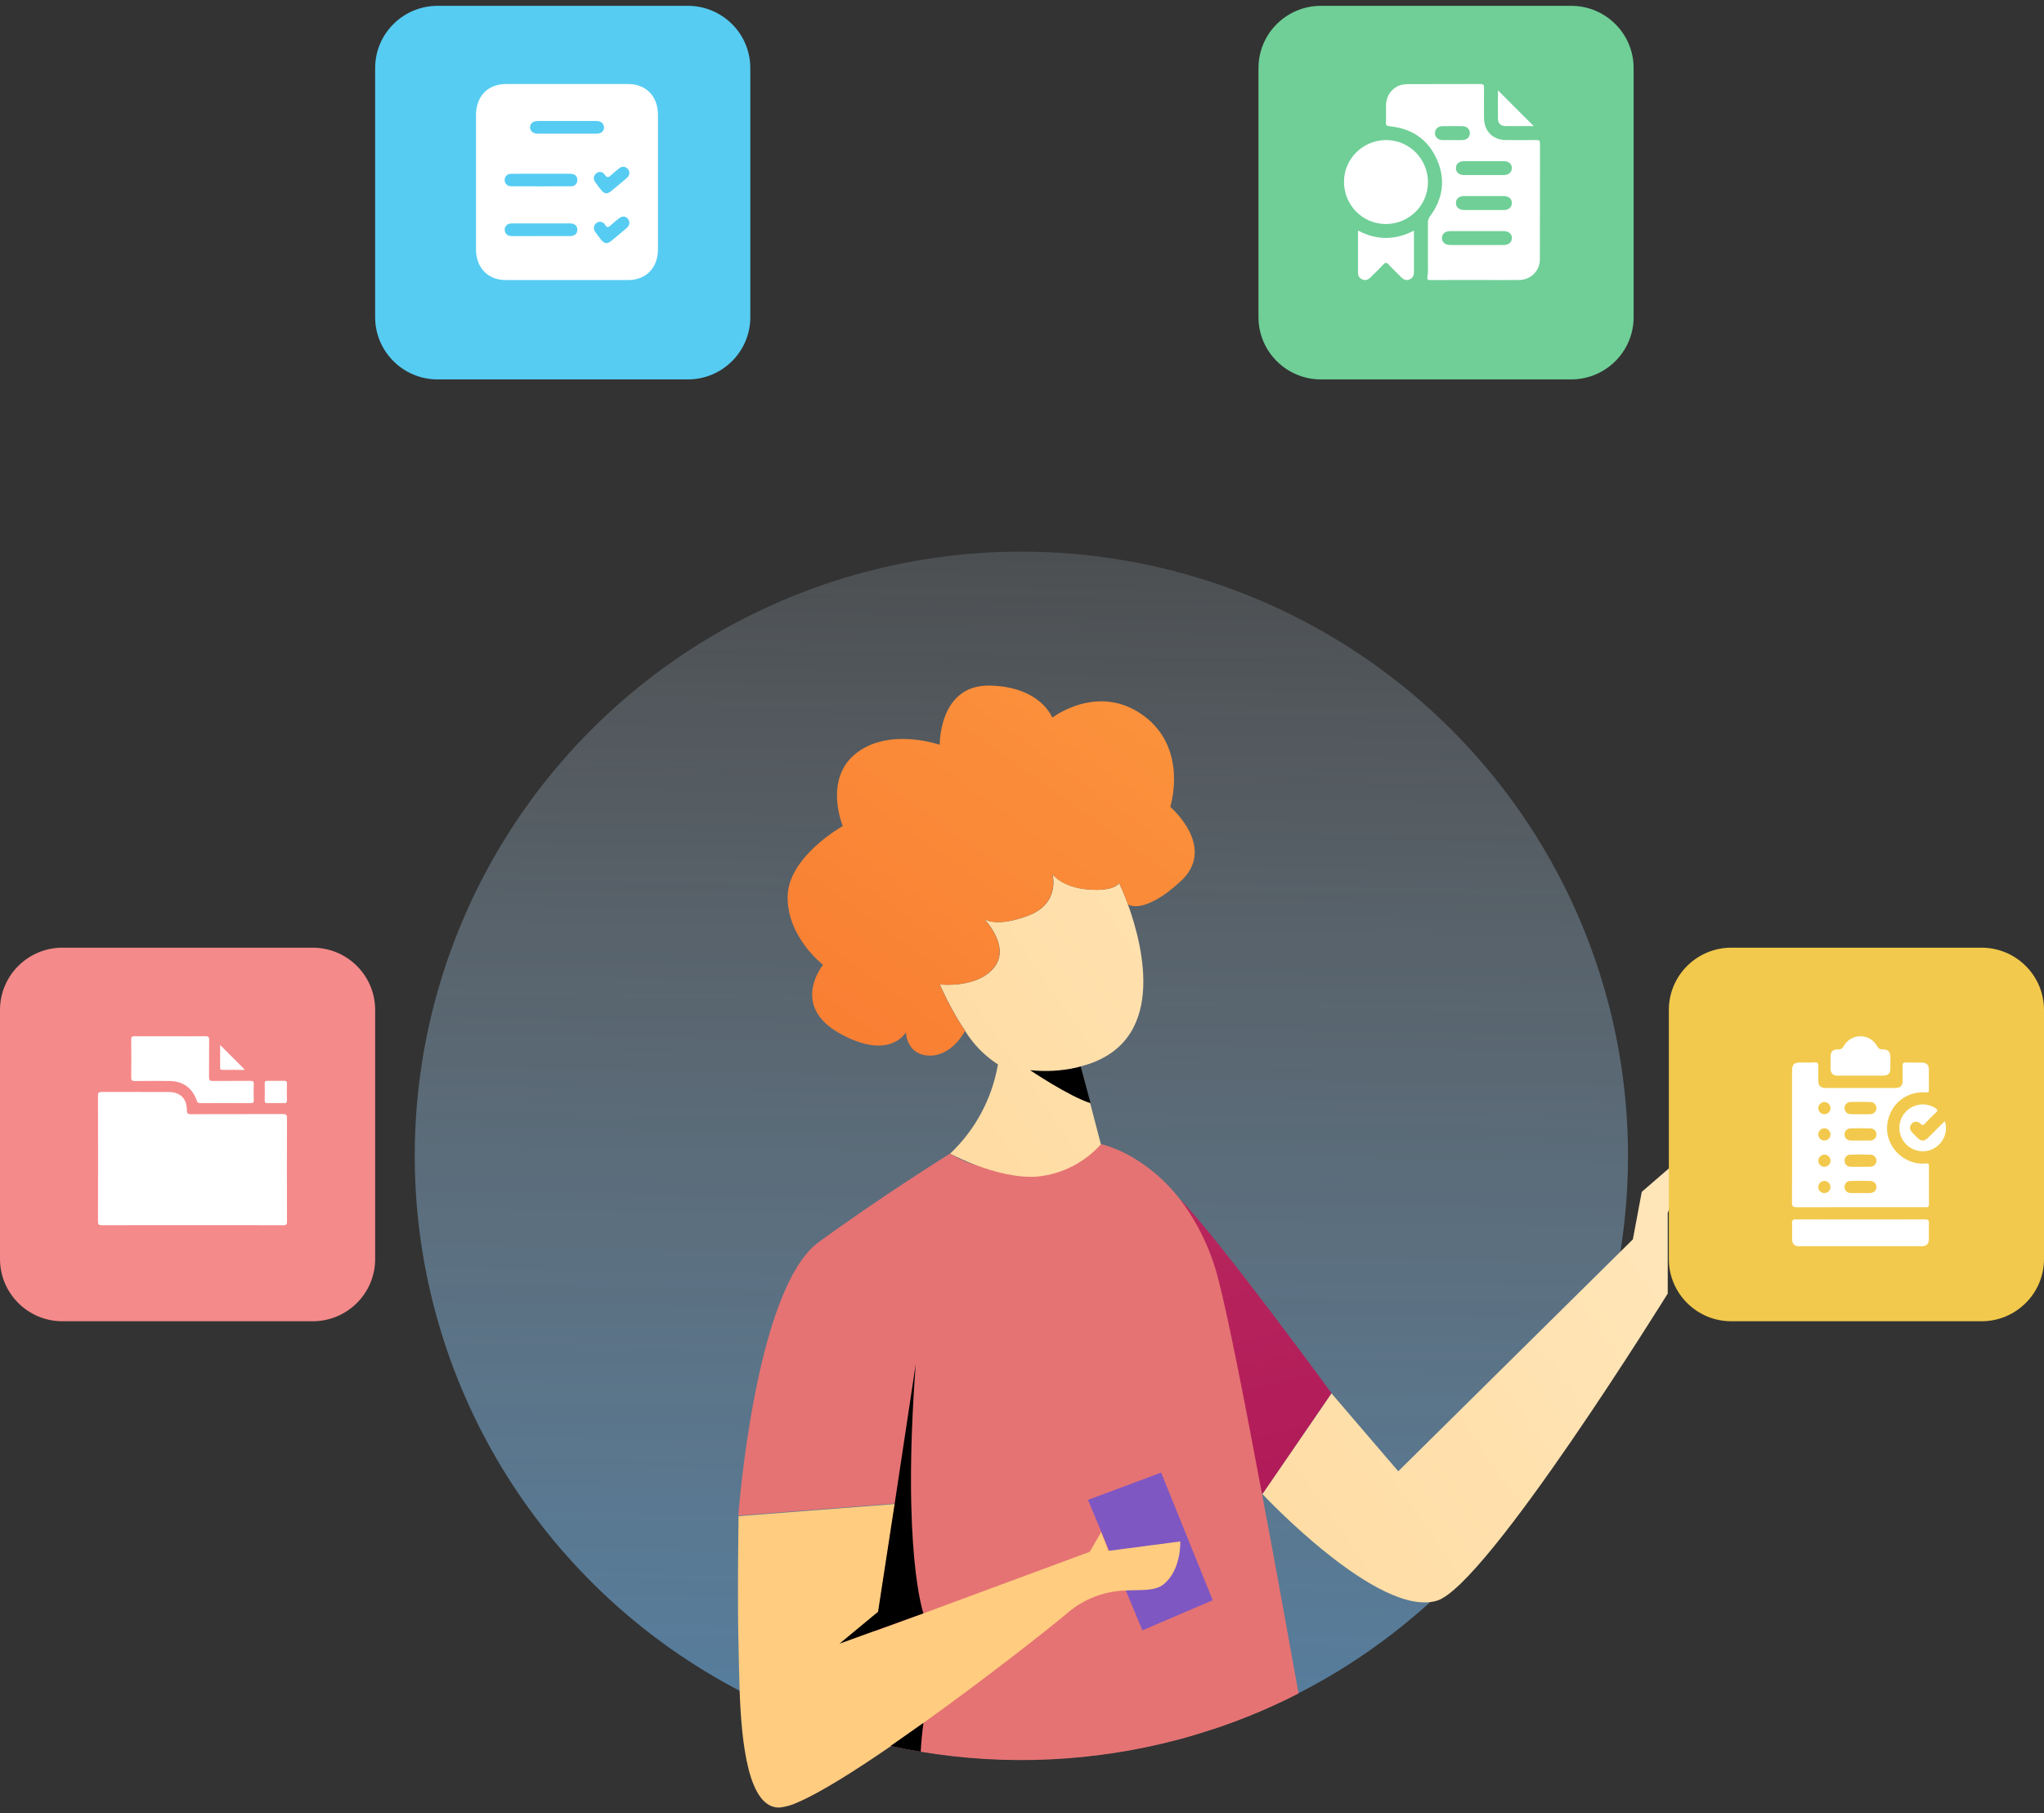 <svg width="292" height="259" viewBox="0 0 292 259" fill="none" xmlns="http://www.w3.org/2000/svg">
<rect x="0" y="0" width="292" height="259" fill="#333333" stroke="none"/>
<path d="M232.573 165.083C232.583 177.076 230.077 188.94 225.214 199.913C220.352 210.886 213.24 220.726 204.336 228.803C201.859 231.052 199.255 233.159 196.536 235.111C193.047 237.618 189.375 239.86 185.549 241.819H185.509C184.693 242.245 183.865 242.651 183.029 243.043C182.648 243.23 182.274 243.403 181.886 243.576C179.467 244.68 176.985 245.672 174.441 246.55C172.436 247.215 170.378 247.881 168.299 248.427C156.31 251.602 143.777 252.189 131.541 250.15C130.091 249.91 128.66 249.638 127.237 249.325L126.034 249.052C122.402 248.207 118.83 247.127 115.341 245.818C113.313 245.06 111.326 244.228 109.379 243.323C108.624 242.97 107.869 242.611 107.127 242.238C106.619 241.985 106.118 241.726 105.616 241.466C92.018 234.356 80.561 223.775 72.421 210.806C64.28 197.838 59.747 182.949 59.287 167.663C58.826 152.377 62.454 137.243 69.799 123.813C77.145 110.382 87.943 99.136 101.089 91.227C114.235 83.317 129.256 79.029 144.614 78.8C159.972 78.571 175.116 82.411 188.493 89.925C201.871 97.44 213.002 108.359 220.748 121.565C228.493 134.772 232.574 149.79 232.573 165.083Z" fill="url(#paint0_linear_1_358)"/>
<path d="M168.62 171.324C174.14 176.981 190.22 198.993 190.22 198.993L180.342 213.412L171.46 184.766L168.62 171.324Z" fill="url(#paint1_linear_1_358)"/>
<path d="M185.509 241.865C184.693 242.291 183.864 242.697 183.029 243.09C182.648 243.276 182.274 243.449 181.886 243.622C179.467 244.727 176.985 245.718 174.441 246.597C172.436 247.262 170.378 247.927 168.299 248.473C156.31 251.648 143.777 252.236 131.541 250.197C130.091 249.957 128.66 249.684 127.237 249.371C122.024 252.951 117.212 255.979 114.024 257.356L117.873 224.305L127.805 214.743L105.476 216.466C105.476 216.466 107.822 184.061 116.978 177.393C126.134 170.726 135.738 164.75 135.738 164.75C136.884 165.502 138.146 166.062 139.474 166.407C142.65 167.281 145.951 167.616 149.238 167.399C153.155 167.219 157.071 163.592 157.258 163.406C157.258 163.406 163.407 164.624 168.62 171.351C171.22 174.814 173.086 178.767 174.107 182.969C175.39 187.887 177.669 199.372 180.262 213.246C181.96 222.176 183.744 232.077 185.509 241.865Z" fill="url(#paint2_linear_1_358)"/>
<path d="M190.22 199.019L199.751 210.138L233.268 177.014L234.537 170.233L241.221 164.451L238.247 173.267V184.753C238.247 184.753 212.396 226.474 205.271 228.624C196.937 231.146 180.356 213.399 180.356 213.399L190.22 199.019Z" fill="url(#paint3_linear_1_358)"/>
<path d="M155.427 214.224L163.2 232.856L173.245 228.557L165.88 210.325L155.427 214.224Z" fill="#7E57C2"/>
<path d="M166.254 226.261C165.004 227.286 163.14 227.047 160.827 227.166C157.72 227.248 154.741 228.411 152.406 230.454C149.298 233.055 140.61 239.863 131.922 246.077C130.345 247.202 128.767 248.313 127.244 249.405C122.031 252.985 117.219 256.012 114.031 257.39C113.192 257.804 112.287 258.067 111.357 258.168C106.893 258.281 105.937 248.965 105.663 241.533C105.576 239.064 105.556 236.808 105.509 235.178C105.322 228.657 105.509 216.546 105.509 216.546L127.838 214.816L125.472 230.214L125.058 232.936V232.956L131.741 230.493L131.949 230.42L155.674 221.643L157.312 218.829L158.354 221.49H158.455L168.613 220.16C168.613 220.16 168.787 224.192 166.254 226.261Z" fill="url(#paint4_linear_1_358)"/>
<path d="M161.128 129.15C160.546 127.567 160.045 126.489 159.898 126.169V126.089C159.898 126.089 159.384 127.354 155.507 127.048C151.631 126.741 150.348 124.825 150.348 124.825C150.348 124.825 151.564 128.977 146.946 130.754C142.502 132.471 140.75 131.359 140.63 131.28C140.864 131.532 144.339 135.232 142.034 138.167C139.648 141.208 134.281 140.609 134.281 140.609V140.649C134.956 142.172 135.713 143.658 136.547 145.1C136.988 145.859 137.422 146.558 137.883 147.21V147.256C139.067 149.173 140.665 150.803 142.562 152.027C141.728 156.897 139.334 161.367 135.738 164.77C136.948 165.399 138.196 165.952 139.474 166.427C141.967 167.365 145.315 168.297 148.303 168.037C151.764 167.669 154.963 166.027 157.272 163.433L154.364 152.313C166.809 149.153 163.387 135.405 161.128 129.15ZM153.669 152.506L153.89 152.453L154.244 152.353C153.729 152.575 153.184 152.723 152.627 152.793C152.914 152.719 153.208 152.64 153.516 152.546L153.669 152.506Z" fill="url(#paint5_linear_1_358)"/>
<path d="M168.62 125.916C163.487 130.614 161.268 129.29 161.128 129.164L161.128 129.15C160.546 127.567 160.045 126.489 159.905 126.169L159.871 126.089C159.871 126.089 159.35 127.354 155.474 127.048C151.597 126.741 150.321 124.825 150.321 124.825C150.321 124.825 151.537 128.977 146.919 130.754C142.468 132.471 140.717 131.359 140.603 131.28C140.837 131.526 144.313 135.226 142.007 138.16C139.621 141.201 134.254 140.609 134.254 140.609V140.642C134.929 142.167 135.686 143.655 136.52 145.1C136.965 145.854 137.411 146.558 137.857 147.21V147.256C137.857 147.256 136.025 150.843 132.757 150.77C129.489 150.697 129.416 147.443 129.416 147.443C129.416 147.443 127.103 151.595 119.959 147.596C112.814 143.596 117.579 137.801 117.579 137.801C117.579 137.801 112.513 133.941 112.513 128.159C112.513 122.376 120.4 117.978 120.4 117.978C120.4 117.978 117.579 111.264 122.338 107.564C127.096 103.864 134.248 106.373 134.248 106.373C134.248 106.373 134.107 97.782 141.392 97.922C148.677 98.062 150.328 102.5 150.328 102.5C150.328 102.5 156.877 97.456 163.36 102.208C169.843 106.959 167.176 115.243 167.176 115.243C167.176 115.243 173.973 121.026 168.62 125.916Z" fill="url(#paint6_linear_1_358)"/>
<path d="M155.795 157.564C152.687 156.585 147.16 152.852 147.16 152.852C149.341 153.082 151.545 152.965 153.689 152.506L153.91 152.453L154.338 152.327H154.398L155.795 157.564Z" fill="black"/>
<path d="M130.819 194.84L127.805 214.803L125.439 230.201L119.932 234.759L131.915 230.427C131.915 230.427 128.807 221.59 130.819 194.84Z" fill="black"/>
<path d="M127.224 249.371C128.647 249.684 130.077 249.957 131.528 250.196C131.601 248.832 131.735 247.455 131.922 246.077L127.224 249.371Z" fill="black"/>
<path d="M98.258 0.831H62.522C57.591 0.831 53.593 4.811 53.593 9.721V45.301C53.593 50.211 57.591 54.191 62.522 54.191H98.258C103.189 54.191 107.187 50.211 107.187 45.301V9.721C107.187 4.811 103.189 0.831 98.258 0.831Z" fill="#56CCF2"/>
<path d="M66.441 33.871C66.441 30.697 69.008 28.124 72.173 28.124H89.506C92.671 28.124 95.238 30.697 95.238 33.871V37.703C95.238 40.877 92.671 43.45 89.506 43.45H72.173C69.007 43.45 66.441 40.877 66.441 37.703V33.871Z" fill="white"/>
<path d="M283.071 135.354H247.335C242.404 135.354 238.407 139.334 238.407 144.244V179.823C238.407 184.733 242.404 188.713 247.335 188.713H283.071C288.002 188.713 292 184.733 292 179.823V144.244C292 139.334 288.002 135.354 283.071 135.354Z" fill="#F2C94C"/>
<path d="M273.662 158.04L277.144 146.159C277.563 145.224 277.486 144.137 276.939 143.272C276.393 142.408 275.452 141.885 274.441 141.884H271.197L270.116 144.302C269.324 146.037 267.614 147.147 265.732 147.147C263.851 147.147 262.14 146.037 261.348 144.302L260.267 141.884H257.645C256.503 141.884 255.438 142.474 254.821 143.451C254.203 144.428 254.116 145.658 254.591 146.714L257.835 158.04L252.969 173.976C252.475 175.636 252.779 177.435 253.792 178.831C254.804 180.226 256.405 181.055 258.11 181.065H273.425C275.129 181.053 276.728 180.224 277.739 178.829C278.75 177.433 279.054 175.635 278.56 173.976L273.662 158.04Z" fill="white"/>
<path d="M44.665 135.354H8.929C3.998 135.354 0 139.334 0 144.244V179.823C0 184.733 3.998 188.713 8.929 188.713H44.665C49.596 188.713 53.593 184.733 53.593 179.823V144.244C53.593 139.334 49.596 135.354 44.665 135.354Z" fill="#F58A8A"/>
<path d="M38.187 164.903C35.916 164.905 33.693 165.554 31.776 166.774C29.858 167.994 28.326 169.736 27.358 171.795C26.39 169.736 24.858 167.994 22.941 166.774C21.023 165.554 18.8 164.905 16.529 164.903H10.259V166.046C10.259 172.662 15.629 178.045 22.229 178.045H32.488C39.088 178.045 44.457 172.662 44.457 166.046V164.903H38.187ZM22.229 175.759C17.271 175.759 13.171 172.008 12.606 167.188H16.529C21.486 167.188 25.586 170.939 26.151 175.759H22.229ZM32.488 175.759H28.565C29.13 170.939 33.23 167.188 38.187 167.188H42.11C41.545 172.008 37.445 175.759 32.488 175.759Z" fill="white"/>
<path d="M21.176 161.958C21.392 163.243 22.003 164.429 22.925 165.347L23.259 165.682H23.731C25.031 165.686 26.299 165.281 27.358 164.525C28.417 165.281 29.685 165.686 30.985 165.682H31.457L31.791 165.348C32.713 164.429 33.325 163.244 33.54 161.958C34.822 161.742 36.004 161.129 36.921 160.205L37.255 159.87V159.397C37.259 158.094 36.855 156.822 36.101 155.76C36.855 154.699 37.259 153.427 37.255 152.124V151.651L36.921 151.316C36.005 150.392 34.822 149.779 33.541 149.563C33.325 148.278 32.713 147.092 31.792 146.173L31.458 145.839H30.986C29.686 145.835 28.417 146.24 27.358 146.996C26.299 146.24 25.031 145.835 23.731 145.839H23.259L22.925 146.173C22.003 147.092 21.392 148.277 21.176 149.562C19.894 149.779 18.712 150.392 17.795 151.316L17.461 151.65V152.124C17.458 153.427 17.861 154.699 18.615 155.76C17.861 156.822 17.457 158.094 17.461 159.397V159.87L17.795 160.205C18.712 161.129 19.894 161.742 21.176 161.958ZM20.91 154.952C20.278 154.322 19.876 153.497 19.77 152.61C20.471 152.057 21.337 151.758 22.229 151.761H23.368V150.618C23.366 149.724 23.664 148.856 24.215 148.153C25.1 148.26 25.924 148.662 26.552 149.296L27.358 150.104L28.164 149.296C28.793 148.662 29.616 148.259 30.501 148.153C31.052 148.856 31.351 149.724 31.348 150.618V151.761H32.488C33.379 151.758 34.245 152.057 34.946 152.61C34.84 153.497 34.438 154.322 33.806 154.952L33.001 155.76L33.807 156.569C34.439 157.199 34.841 158.024 34.947 158.911C34.246 159.464 33.379 159.763 32.488 159.76H31.348V160.903C31.35 161.797 31.052 162.665 30.501 163.368C29.616 163.261 28.793 162.859 28.164 162.225L27.358 161.417L26.552 162.225C25.924 162.859 25.1 163.262 24.215 163.368C23.664 162.665 23.366 161.797 23.368 160.903V159.76H22.229C21.337 159.763 20.471 159.464 19.77 158.911C19.876 158.024 20.278 157.199 20.91 156.569L21.715 155.76L20.91 154.952Z" fill="white"/>
<path d="M224.447 0.831H188.711C183.78 0.831 179.782 4.811 179.782 9.721V45.301C179.782 50.211 183.78 54.191 188.711 54.191H224.447C229.378 54.191 233.375 50.211 233.375 45.301V9.721C233.375 4.811 229.378 0.831 224.447 0.831Z" fill="#6FCF97"/>
<path d="M215.116 8.667C209.496 10.426 203.477 10.426 197.857 8.667C197.232 10.137 195.415 14.755 195.415 19.078C195.415 25.021 197.322 41.646 197.322 41.646C197.322 41.646 201.247 45.156 206.489 45.236C211.726 45.146 215.65 41.636 215.65 41.636C215.65 41.636 217.562 25.001 217.562 19.068C217.562 14.755 215.74 10.137 215.116 8.667Z" fill="white"/>
<rect x="61.971" y="9.234" width="37.813" height="37.813" fill="#56CCF2"/>
<rect x="186.964" y="5.033" width="37.813" height="42.014" fill="#6FCF97"/>
<rect x="247.885" y="140.529" width="37.813" height="42.014" fill="#F2C94C"/>
<rect x="8.403" y="140.529" width="37.813" height="42.014" fill="#F58A8A"/>
<path d="M27.444 174.989C23.144 174.989 18.843 174.982 14.544 175C14.102 175 13.999 174.884 14 174.45C14.015 168.465 14.015 162.479 14 156.493C14 156.032 14.149 155.954 14.565 155.956C17.726 155.972 20.886 155.956 24.042 155.965C25.753 155.965 26.692 156.881 26.7 158.584C26.7 159.033 26.846 159.135 27.271 159.134C31.641 159.12 36.016 159.134 40.382 159.116C40.838 159.116 41.002 159.202 41 159.709C40.978 164.627 40.978 169.541 41 174.453C41 174.893 40.889 175.001 40.452 175C36.112 174.982 31.778 174.989 27.444 174.989Z" fill="white"/>
<path d="M24.315 148.01C25.983 148.01 27.651 148.025 29.319 148C29.74 147.994 29.889 148.09 29.881 148.542C29.855 150.315 29.881 152.089 29.862 153.862C29.857 154.284 29.989 154.396 30.398 154.389C32.19 154.369 33.981 154.389 35.772 154.373C36.125 154.373 36.268 154.449 36.253 154.835C36.223 155.588 36.229 156.345 36.253 157.099C36.263 157.431 36.18 157.558 35.822 157.556C33.417 157.542 31.012 157.546 28.606 157.556C28.351 157.556 28.21 157.506 28.114 157.221C27.491 155.386 26.132 154.412 24.189 154.394C22.556 154.381 20.922 154.375 19.29 154.402C18.845 154.409 18.737 154.277 18.743 153.844C18.768 152.053 18.763 150.262 18.743 148.47C18.743 148.104 18.834 147.997 19.208 148.001C20.912 148.021 22.612 148.01 24.315 148.01Z" fill="white"/>
<path d="M39.429 157.548C39.008 157.548 38.586 157.537 38.17 157.548C37.892 157.56 37.811 157.45 37.816 157.181C37.83 156.36 37.828 155.537 37.816 154.715C37.816 154.469 37.89 154.372 38.143 154.374C38.986 154.385 39.825 154.385 40.661 154.374C40.915 154.374 40.992 154.47 40.987 154.716C40.977 155.538 40.975 156.36 40.987 157.181C40.993 157.451 40.91 157.56 40.633 157.548C40.234 157.539 39.831 157.548 39.429 157.548Z" fill="white"/>
<path d="M31.448 149.258C32.645 150.452 33.795 151.601 34.964 152.765C34.694 152.871 34.382 152.801 34.082 152.806C33.327 152.817 32.572 152.806 31.817 152.806C31.601 152.806 31.442 152.782 31.444 152.502C31.448 151.436 31.448 150.37 31.448 149.258Z" fill="white"/>
<path d="M68.002 26.003C68.002 22.816 68.002 19.63 68.002 16.445C68.002 13.735 69.69 12 72.304 12C78.108 12 83.913 12 89.719 12C92.301 12 93.994 13.739 93.996 16.407C94.001 22.801 94.001 29.194 93.996 35.587C93.996 38.254 92.301 39.999 89.725 40C83.899 40 78.074 40 72.249 40C69.71 40 68.008 38.25 68.002 35.625C67.997 32.417 68.002 29.21 68.002 26.003ZM81.014 19.096C82.419 19.096 83.823 19.104 85.234 19.096C85.939 19.096 86.395 18.618 86.268 18.041C86.142 17.463 85.714 17.282 85.183 17.282C82.41 17.282 79.644 17.282 76.874 17.282C76.151 17.282 75.73 17.625 75.729 18.186C75.728 18.747 76.15 19.091 76.869 19.094C78.245 19.099 79.629 19.096 81.014 19.096ZM77.328 33.719C78.691 33.719 80.055 33.726 81.417 33.719C82.097 33.719 82.48 33.372 82.477 32.808C82.477 32.266 82.102 31.913 81.463 31.911C78.677 31.902 75.891 31.911 73.104 31.911C72.77 31.911 72.464 31.998 72.26 32.302C72.168 32.426 72.111 32.575 72.096 32.731C72.082 32.887 72.11 33.044 72.178 33.184C72.371 33.597 72.71 33.723 73.116 33.723C74.521 33.722 75.925 33.721 77.328 33.719ZM77.291 24.818C75.865 24.818 74.439 24.804 73.011 24.824C72.458 24.831 72.102 25.199 72.094 25.692C72.092 25.813 72.113 25.933 72.157 26.045C72.201 26.157 72.266 26.259 72.349 26.344C72.432 26.429 72.531 26.496 72.639 26.54C72.748 26.585 72.864 26.606 72.98 26.602C75.853 26.617 78.727 26.617 81.6 26.602C81.722 26.609 81.844 26.588 81.956 26.54C82.069 26.493 82.171 26.42 82.254 26.328C82.337 26.235 82.4 26.125 82.437 26.005C82.475 25.885 82.487 25.758 82.472 25.633C82.433 25.11 82.096 24.823 81.451 24.818C80.064 24.813 78.678 24.813 77.291 24.813V24.818ZM85.69 31.671C85.546 31.677 85.406 31.719 85.282 31.794C85.158 31.87 85.054 31.976 84.98 32.103C84.884 32.253 84.837 32.431 84.844 32.61C84.851 32.79 84.913 32.962 85.021 33.103C85.315 33.522 85.623 33.934 85.948 34.328C86.349 34.809 86.767 34.85 87.267 34.453C88.025 33.84 88.774 33.216 89.514 32.578C89.972 32.182 90.032 31.681 89.712 31.265C89.391 30.848 88.904 30.817 88.43 31.187C88.03 31.5 87.632 31.812 87.262 32.167C86.944 32.467 86.698 32.576 86.438 32.102C86.294 31.825 86.031 31.7 85.69 31.671ZM89.909 24.671C89.901 24.521 89.856 24.376 89.78 24.249C89.703 24.122 89.597 24.016 89.471 23.943C89.323 23.848 89.151 23.804 88.979 23.815C88.806 23.826 88.641 23.893 88.506 24.005C88.108 24.319 87.703 24.63 87.338 24.981C86.972 25.333 86.719 25.469 86.373 24.926C86.307 24.827 86.222 24.744 86.122 24.682C86.023 24.62 85.912 24.58 85.796 24.566C85.681 24.552 85.564 24.564 85.453 24.601C85.343 24.637 85.241 24.698 85.154 24.779C84.77 25.139 84.73 25.571 85.025 26.005C85.302 26.411 85.602 26.802 85.913 27.182C86.337 27.7 86.746 27.749 87.269 27.327C88.027 26.716 88.769 26.078 89.516 25.453C89.633 25.362 89.73 25.245 89.798 25.111C89.867 24.977 89.906 24.829 89.913 24.678L89.909 24.671Z" fill="white"/>
<path d="M210.741 39.992C208.617 39.992 206.493 39.986 204.369 39.999C203.984 39.999 203.847 39.968 203.924 39.499C204.032 38.849 203.988 38.172 203.99 37.507C203.99 35.592 203.998 33.677 203.99 31.761C203.984 31.451 204.086 31.15 204.278 30.907C206.152 28.37 206.544 25.611 205.25 22.729C203.966 19.869 201.648 18.343 198.539 18.037C198.123 17.996 197.967 17.912 197.988 17.47C198.026 16.661 197.988 15.846 198.002 15.036C198.027 13.322 199.3 12.024 201.009 12.016C204.508 12 208.006 12.016 211.504 12C211.945 12 212.004 12.162 212.004 12.541C211.986 13.977 211.991 15.414 212.004 16.851C212.013 18.724 213.27 19.992 215.127 20.003C216.585 20.012 218.042 20.016 219.5 20.003C219.864 20.003 220 20.073 220 20.478C219.986 25.994 220 31.512 219.983 37.028C219.983 38.7 218.669 39.98 216.99 39.995C214.905 40.008 212.824 39.992 210.741 39.992ZM210.978 34.996C212.228 34.996 213.477 34.996 214.726 34.996C215.517 34.996 215.976 34.63 215.983 34.011C215.991 33.393 215.528 33.004 214.75 33.004C212.251 33.004 209.753 33.004 207.254 33.004C206.459 33.004 206.004 33.366 205.996 33.988C205.987 34.61 206.452 34.993 207.229 34.996C208.481 34.996 209.729 34.996 210.978 34.996ZM211.978 25.003C212.915 25.003 213.852 25.003 214.788 25.003C215.525 25.003 215.973 24.618 215.977 24.013C215.981 23.409 215.532 23.014 214.801 23.014C212.928 23.009 211.054 23.009 209.179 23.014C208.441 23.014 207.995 23.395 207.99 24.002C207.985 24.609 208.436 25.001 209.165 25.001C210.116 25.003 211.046 25.003 211.983 25.003H211.978ZM211.969 28.001C211.033 28.001 210.095 28.001 209.159 28.001C208.432 28.007 207.984 28.404 207.992 29.011C208.002 29.593 208.442 29.988 209.128 29.991C211.044 29.998 212.959 29.998 214.875 29.991C215.551 29.991 215.99 29.567 215.98 28.981C215.97 28.395 215.531 28.009 214.844 28.003C213.889 28 212.931 28.001 211.974 28.001H211.969ZM207.448 20.006C207.947 20.006 208.447 20.021 208.947 20.006C209.571 19.983 209.995 19.554 209.98 18.99C209.968 18.452 209.555 18.035 208.962 18.023C207.984 18.003 207.005 18.005 206.028 18.023C205.404 18.036 204.98 18.471 204.994 19.038C205.007 19.576 205.419 19.982 206.012 20.007C206.493 20.018 206.974 20.006 207.453 20.006H207.448Z" fill="white"/>
<path d="M203.994 26.081C203.967 29.375 201.246 32.028 197.919 31.998C194.624 31.97 191.971 29.25 192 25.922C192.026 22.629 194.749 19.976 198.077 20.006C201.371 20.033 204.024 22.754 203.994 26.081Z" fill="white"/>
<path d="M193.999 32.935C196.699 34.339 199.312 34.331 201.995 32.935V36.307C201.995 37.161 201.995 38.014 201.995 38.866C201.995 39.352 201.813 39.717 201.358 39.911C200.903 40.106 200.511 39.939 200.177 39.602C199.576 38.996 198.954 38.41 198.378 37.782C198.072 37.446 197.886 37.486 197.597 37.797C197.003 38.436 196.374 39.046 195.751 39.657C195.429 39.972 195.049 40.096 194.61 39.906C194.424 39.834 194.265 39.706 194.155 39.539C194.045 39.372 193.99 39.175 193.998 38.976C193.999 36.995 193.999 35.02 193.999 32.935Z" fill="white"/>
<path d="M219.103 18.007C217.827 18.007 216.436 18.017 215.045 18.007C214.412 18.001 214.004 17.624 213.996 17.008C213.976 15.596 213.989 14.185 213.989 12.897L219.103 18.007Z" fill="white"/>
<path d="M256.008 162.319C256.008 159.195 256.008 156.071 256.008 152.947C256.008 152.035 256.285 151.756 257.184 151.753C257.846 151.753 258.511 151.788 259.171 151.741C259.682 151.705 259.795 151.899 259.768 152.369C259.728 153.031 259.751 153.696 259.76 154.361C259.768 155.078 260.076 155.387 260.801 155.388C264.131 155.393 267.462 155.393 270.791 155.388C271.476 155.388 271.79 155.068 271.801 154.388C271.81 153.665 271.819 152.942 271.801 152.22C271.79 151.878 271.87 151.733 272.249 151.752C273.027 151.78 273.806 151.752 274.586 151.763C275.205 151.775 275.542 152.094 275.551 152.694C275.566 153.689 275.544 154.685 275.56 155.681C275.56 156.01 275.449 156.032 275.149 156.017C272.323 155.816 269.997 157.717 269.619 160.512C269.269 163.102 271.1 165.582 273.757 166.116C274.238 166.201 274.727 166.217 275.212 166.165C275.462 166.145 275.563 166.22 275.563 166.481C275.556 168.336 275.556 170.191 275.563 172.046C275.563 172.32 275.474 172.446 275.195 172.419C275.098 172.409 275 172.419 274.903 172.419C268.826 172.419 262.749 172.412 256.672 172.431C256.138 172.431 255.997 172.29 256 171.755C256.022 168.605 256.008 165.462 256.008 162.319ZM265.792 159.142H267.017C267.055 159.142 267.095 159.142 267.134 159.142C267.68 159.111 268.047 158.772 268.057 158.288C268.059 158.17 268.038 158.053 267.995 157.943C267.951 157.834 267.885 157.735 267.802 157.652C267.719 157.568 267.62 157.503 267.511 157.459C267.402 157.415 267.285 157.394 267.167 157.397C266.233 157.374 265.298 157.372 264.363 157.397C264.245 157.396 264.128 157.419 264.02 157.465C263.912 157.512 263.814 157.58 263.733 157.666C263.652 157.751 263.59 157.853 263.551 157.964C263.511 158.075 263.495 158.193 263.503 158.311C263.524 158.78 263.873 159.116 264.387 159.131C264.857 159.156 265.324 159.142 265.792 159.142ZM265.756 166.649H267.041C267.08 166.649 267.12 166.649 267.158 166.649C267.677 166.616 268.03 166.297 268.058 165.836C268.067 165.723 268.054 165.61 268.018 165.502C267.983 165.395 267.927 165.295 267.853 165.21C267.778 165.125 267.688 165.055 267.587 165.006C267.485 164.956 267.375 164.927 267.262 164.921C266.272 164.882 265.275 164.881 264.289 164.921C264.176 164.926 264.065 164.954 263.963 165.004C263.862 165.054 263.771 165.125 263.698 165.211C263.625 165.298 263.571 165.399 263.539 165.508C263.507 165.617 263.498 165.731 263.512 165.844C263.57 166.333 263.856 166.623 264.358 166.642C264.822 166.662 265.289 166.649 265.756 166.649ZM265.774 162.894C266.242 162.894 266.709 162.908 267.177 162.894C267.686 162.874 268.04 162.527 268.058 162.066C268.065 161.953 268.049 161.839 268.011 161.732C267.973 161.625 267.915 161.527 267.838 161.443C267.762 161.359 267.67 161.291 267.567 161.244C267.464 161.196 267.353 161.17 267.24 161.166C266.268 161.131 265.296 161.131 264.324 161.166C264.212 161.169 264.101 161.195 263.998 161.242C263.896 161.289 263.804 161.356 263.727 161.439C263.651 161.522 263.592 161.619 263.554 161.726C263.516 161.832 263.5 161.945 263.506 162.058C263.518 162.526 263.865 162.878 264.376 162.895C264.841 162.909 265.307 162.894 265.774 162.894ZM265.762 170.405H267.047C267.087 170.405 267.125 170.405 267.164 170.405C267.683 170.367 268.033 170.046 268.059 169.585C268.067 169.472 268.053 169.359 268.017 169.251C267.98 169.144 267.923 169.045 267.848 168.961C267.773 168.876 267.682 168.807 267.58 168.759C267.478 168.71 267.368 168.682 267.255 168.677C266.265 168.639 265.268 168.638 264.283 168.677C264.17 168.683 264.06 168.712 263.959 168.762C263.858 168.813 263.768 168.884 263.696 168.971C263.623 169.058 263.57 169.159 263.538 169.268C263.507 169.377 263.498 169.491 263.513 169.604C263.573 170.093 263.864 170.377 264.365 170.394C264.829 170.418 265.295 170.405 265.762 170.405ZM261.503 158.27C261.496 158.034 261.398 157.81 261.228 157.646C261.059 157.483 260.832 157.392 260.596 157.394C260.371 157.406 260.159 157.504 260.004 157.667C259.848 157.831 259.761 158.048 259.76 158.274C259.759 158.39 259.783 158.506 259.828 158.614C259.874 158.721 259.941 158.818 260.025 158.899C260.109 158.98 260.209 159.043 260.318 159.084C260.427 159.125 260.543 159.143 260.659 159.138C260.884 159.13 261.098 159.036 261.255 158.874C261.412 158.712 261.501 158.496 261.503 158.27ZM260.6 162.892C260.716 162.896 260.832 162.877 260.941 162.836C261.05 162.795 261.15 162.732 261.234 162.651C261.318 162.571 261.386 162.474 261.432 162.367C261.478 162.259 261.502 162.144 261.503 162.027C261.496 161.801 261.405 161.586 261.248 161.424C261.092 161.261 260.88 161.164 260.655 161.15C260.538 161.148 260.423 161.17 260.315 161.213C260.207 161.256 260.108 161.321 260.025 161.403C259.942 161.484 259.875 161.581 259.83 161.689C259.784 161.796 259.76 161.912 259.76 162.028C259.758 162.254 259.845 162.472 260.002 162.634C260.16 162.795 260.374 162.888 260.6 162.892ZM260.637 164.906C260.412 164.909 260.197 164.997 260.035 165.153C259.872 165.309 259.775 165.521 259.762 165.746C259.756 165.862 259.773 165.979 259.814 166.088C259.854 166.197 259.916 166.297 259.996 166.381C260.076 166.466 260.173 166.533 260.28 166.578C260.387 166.624 260.502 166.647 260.618 166.647C260.735 166.648 260.85 166.626 260.958 166.582C261.065 166.538 261.163 166.473 261.246 166.391C261.328 166.309 261.393 166.211 261.437 166.103C261.482 165.995 261.504 165.88 261.503 165.763C261.49 165.539 261.395 165.327 261.236 165.169C261.077 165.01 260.865 164.917 260.641 164.906H260.637ZM261.502 169.533C261.494 169.308 261.402 169.094 261.244 168.933C261.087 168.772 260.875 168.677 260.65 168.665C260.534 168.664 260.418 168.686 260.31 168.729C260.203 168.773 260.104 168.838 260.022 168.92C259.939 169.002 259.874 169.1 259.829 169.207C259.784 169.315 259.762 169.431 259.762 169.547C259.762 169.664 259.785 169.779 259.831 169.886C259.877 169.993 259.944 170.09 260.029 170.17C260.113 170.25 260.213 170.312 260.323 170.351C260.432 170.391 260.548 170.408 260.664 170.401C260.889 170.393 261.101 170.298 261.257 170.136C261.414 169.975 261.501 169.758 261.502 169.533Z" fill="white"/>
<path d="M265.783 174.17C268.836 174.17 271.891 174.181 274.946 174.159C275.426 174.159 275.593 174.276 275.566 174.77C275.525 175.508 275.566 176.252 275.552 176.996C275.543 177.672 275.223 177.996 274.54 177.996C268.704 178.001 262.868 178.001 257.031 177.996C256.33 177.996 256.021 177.671 256.014 176.942C256.007 176.213 256.039 175.459 256.002 174.716C255.979 174.269 256.13 174.159 256.56 174.161C259.631 174.178 262.704 174.17 265.783 174.17Z" fill="white"/>
<path d="M265.746 153.634C264.677 153.634 263.608 153.64 262.539 153.634C261.826 153.628 261.519 153.314 261.51 152.594C261.503 152.049 261.504 151.503 261.51 150.954C261.517 150.199 261.822 149.863 262.562 149.888C262.985 149.902 263.193 149.771 263.407 149.387C263.644 148.966 263.989 148.615 264.406 148.371C264.823 148.127 265.297 147.999 265.78 148C266.263 148.001 266.736 148.131 267.153 148.376C267.569 148.621 267.912 148.973 268.148 149.396C268.364 149.785 268.584 149.898 268.999 149.887C269.717 149.867 270.036 150.198 270.05 150.905C270.06 151.49 270.062 152.076 270.05 152.662C270.036 153.305 269.716 153.627 269.071 153.633C267.962 153.643 266.854 153.634 265.746 153.634Z" fill="white"/>
<path d="M277.836 160.146C278.42 161.862 277.387 163.759 275.659 164.289C273.858 164.841 271.919 163.767 271.452 161.955C271.278 161.304 271.304 160.617 271.526 159.982C271.748 159.347 272.156 158.794 272.696 158.394C273.236 157.995 273.884 157.768 274.555 157.743C275.226 157.718 275.888 157.896 276.457 158.254C276.797 158.467 276.888 158.617 276.542 158.929C275.994 159.424 275.49 159.964 274.969 160.495C274.792 160.676 274.677 160.791 274.42 160.548C273.943 160.095 273.445 160.108 273.092 160.508C272.739 160.907 272.794 161.355 273.223 161.805C273.465 162.058 273.712 162.306 273.966 162.549C274.465 163.017 274.901 163.031 275.389 162.549C276.127 161.827 276.848 161.09 277.579 160.36C277.644 160.299 277.72 160.245 277.836 160.146Z" fill="white"/>
<defs>
<linearGradient id="paint0_linear_1_358" x1="146.599" y1="14.805" x2="142.72" y2="268.447" gradientUnits="userSpaceOnUse">
<stop stop-color="white" stop-opacity="0"/>
<stop offset="1" stop-color="#64B5F6" stop-opacity="0.6"/>
</linearGradient>
<linearGradient id="paint1_linear_1_358" x1="-88.449" y1="-34.118" x2="-7.079" y2="283.392" gradientUnits="userSpaceOnUse">
<stop stop-color="#E57373"/>
<stop offset="1" stop-color="#AD1457"/>
</linearGradient>
<linearGradient id="paint2_linear_1_358" x1="133327" y1="141879" x2="128091" y2="176453" gradientUnits="userSpaceOnUse">
<stop stop-color="#E57373"/>
<stop offset="1" stop-color="#AD1457"/>
</linearGradient>
<linearGradient id="paint3_linear_1_358" x1="335.51" y1="66.888" x2="56.717" y2="261.699" gradientUnits="userSpaceOnUse">
<stop stop-color="#FFF8E1"/>
<stop offset="1" stop-color="#FFCC80"/>
</linearGradient>
<linearGradient id="paint4_linear_1_358" x1="129803" y1="171687" x2="111422" y2="161996" gradientUnits="userSpaceOnUse">
<stop stop-color="#FFF8E1"/>
<stop offset="1" stop-color="#FFCC80"/>
</linearGradient>
<linearGradient id="paint5_linear_1_358" x1="335.581" y1="66.875" x2="56.771" y2="261.701" gradientUnits="userSpaceOnUse">
<stop stop-color="#FFF8E1"/>
<stop offset="1" stop-color="#FFCC80"/>
</linearGradient>
<linearGradient id="paint6_linear_1_358" x1="236.251" y1="-0.392" x2="38.097" y2="276.878" gradientUnits="userSpaceOnUse">
<stop stop-color="#FFB74D"/>
<stop offset="1" stop-color="#F4511E"/>
</linearGradient>
</defs>
</svg>

